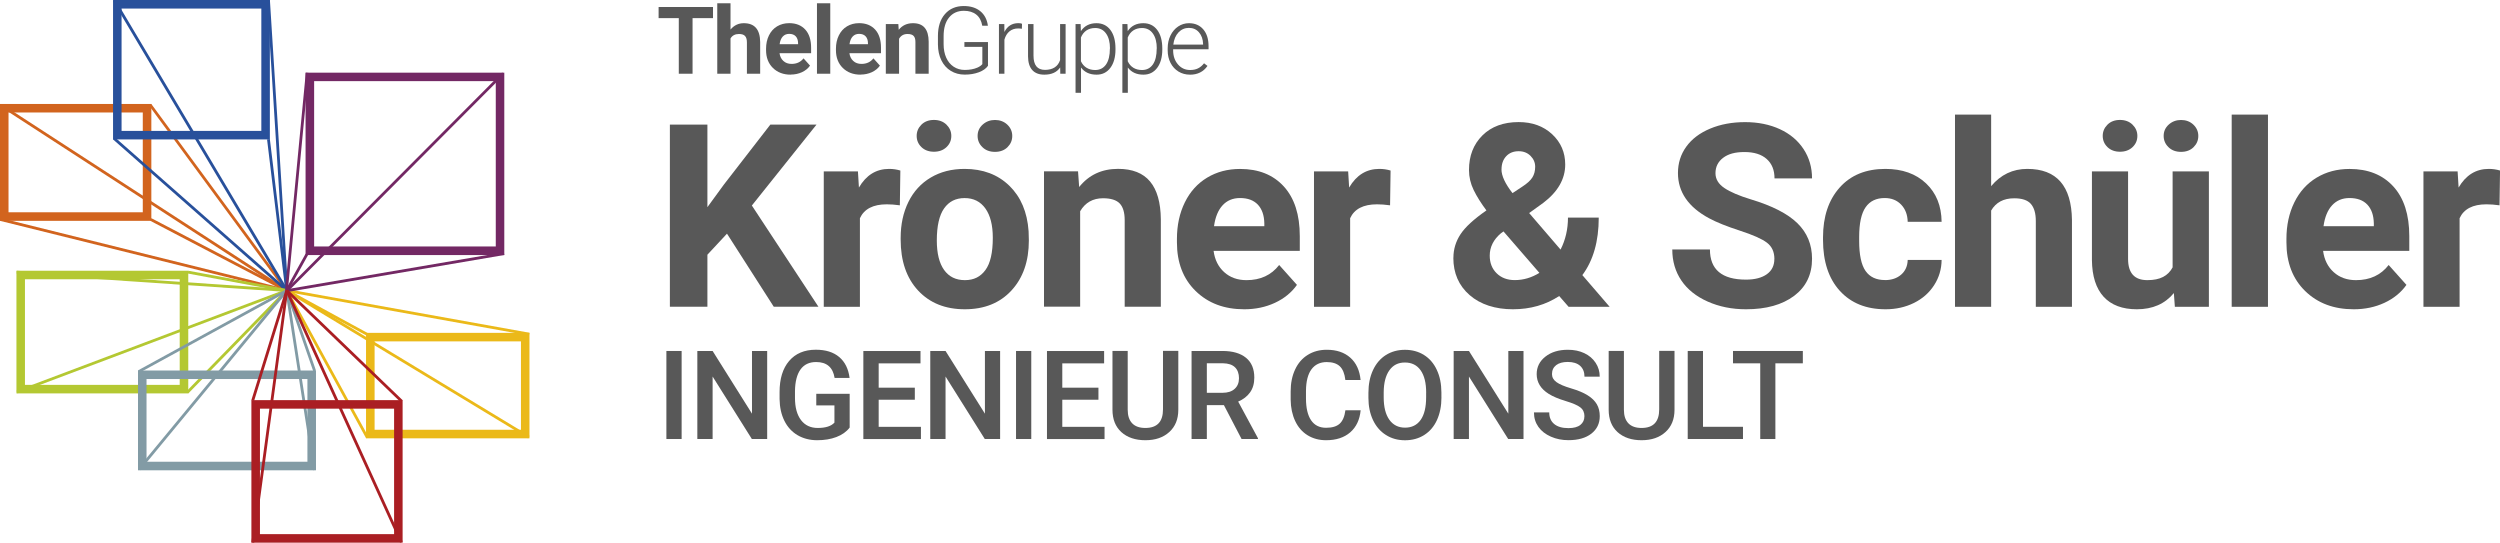 <?xml version="1.0" encoding="UTF-8"?>
<svg xmlns="http://www.w3.org/2000/svg" id="Ebene_1" data-name="Ebene 1" width="580.96" height="126.11" viewBox="0 0 580.96 126.11">
  <defs>
    <style> .cls-1 { fill: #ebb919; } .cls-2 { fill: #b4c832; } .cls-3 { fill: #aa1e23; } .cls-4 { fill: #d2641e; } .cls-5 { fill: #732864; } .cls-6 { fill: #28509b; } .cls-7 { fill: #585858; } .cls-8 { fill: #829ba5; } </style>
  </defs>
  <path class="cls-4" d="M33.18,26.14v23.19H1.98V26.14h31.2m1.98-1.98H0v27.16H35.17V24.16h0Z"></path>
  <rect class="cls-4" x="33.04" y="6.43" width=".66" height="79.1" transform="translate(-23.37 48.94) rotate(-57.02)"></rect>
  <polygon class="cls-4" points="66.56 67.83 0 51.32 .16 50.68 66.71 67.19 66.56 67.83"></polygon>
  <rect class="cls-4" x="50.44" y="19.15" width=".65" height="53.57" transform="translate(-17.34 39) rotate(-36.32)"></rect>
  <rect class="cls-4" x="50.5" y="41.42" width=".66" height="35.67" transform="translate(-25.23 76.86) rotate(-62.41)"></rect>
  <polygon class="cls-6" points="66.42 67.76 26.27 32.4 26.7 31.91 66.85 67.27 66.42 67.76"></polygon>
  <rect class="cls-6" x="64.19" y="-.05" width=".65" height="67.62" transform="translate(-1.99 4.11) rotate(-3.6)"></rect>
  <polygon class="cls-6" points="66.31 67.55 62.06 32.4 62.71 32.32 66.96 67.47 66.31 67.55"></polygon>
  <path class="cls-6" d="M60.73,1.99V30.42H28.25V1.99H60.73M62.71,0H26.27V32.4H62.71V0h0Z"></path>
  <polygon class="cls-6" points="66.35 67.68 26.3 .34 26.87 0 66.92 67.35 66.35 67.68"></polygon>
  <rect class="cls-2" x="54.83" y="53.7" width=".66" height="23.35" transform="translate(-19.21 107.63) rotate(-79.45)"></rect>
  <rect class="cls-2" x="38.53" y="79.02" width="33.09" height=".66" transform="translate(-40.18 63.38) rotate(-45.72)"></rect>
  <rect class="cls-2" x="34.94" y="33.94" width=".66" height="62.89" transform="translate(-32.36 96.13) rotate(-86.11)"></rect>
  <rect class="cls-2" x="1.8" y="78.98" width="66.98" height=".65" transform="translate(-25.68 17.52) rotate(-20.64)"></rect>
  <path class="cls-2" d="M41.76,64.9v24.53H5.8v-24.53H41.76m1.98-1.98H3.82v28.5H43.75v-28.5h0Z"></path>
  <path class="cls-8" d="M71.44,88.08v19.22H34.05v-19.22h37.39m1.98-1.98H32.07v23.19h41.36v-23.19h0Z"></path>
  <polygon class="cls-8" points="32.58 109.28 32.07 108.86 66.38 67.3 66.89 67.72 32.58 109.28"></polygon>
  <rect class="cls-8" x="29.83" y="76.61" width="39.22" height=".65" transform="translate(-30.87 33.18) rotate(-28.69)"></rect>
  <polygon class="cls-8" points="72.81 86.32 66.33 67.62 66.94 67.41 73.43 86.11 72.81 86.32"></polygon>
  <rect class="cls-8" x="69.54" y="67.26" width=".66" height="42.22" transform="translate(-12.71 11.74) rotate(-8.81)"></rect>
  <rect class="cls-1" x="75.67" y="65.12" width=".65" height="38.97" transform="translate(-31.3 46.9) rotate(-28.71)"></rect>
  <polygon class="cls-1" points="85.07 77.93 66.48 67.8 66.79 67.23 85.39 77.36 85.07 77.93"></polygon>
  <polygon class="cls-1" points="122.71 101.85 66.46 67.79 66.8 67.23 123.05 101.29 122.71 101.85"></polygon>
  <rect class="cls-1" x="94.49" y="43.95" width=".65" height="57.26" transform="translate(6.58 153.04) rotate(-79.8)"></rect>
  <path class="cls-1" d="M121.06,79.33v20.54h-34.01v-20.54h34.01m1.98-1.98h-37.98v24.51h37.98v-24.51h0Z"></path>
  <rect class="cls-5" x="64.16" y="62.98" width="9.62" height=".65" transform="translate(-19.87 92.83) rotate(-60.93)"></rect>
  <rect class="cls-5" x="66.27" y="62.9" width="51.23" height=".66" transform="translate(-9.33 16.36) rotate(-9.68)"></rect>
  <rect class="cls-5" x="43.57" y="41.88" width="50.82" height=".65" transform="translate(20.42 106.88) rotate(-84.56)"></rect>
  <rect class="cls-5" x="56.19" y="41.99" width="71.22" height=".65" transform="translate(-2.96 77.5) rotate(-45.12)"></rect>
  <path class="cls-5" d="M115.21,18.86V57.28h-42.21V18.86h42.21m1.98-1.98h-46.18V59.27h46.18V16.88h0Z"></path>
  <path class="cls-3" d="M91.58,94.97v29.15h-31.17v-29.15h31.17m1.98-1.98H58.42v33.12h35.14v-33.12h0Z"></path>
  <rect class="cls-3" x="49.29" y="79.98" width="26.78" height=".66" transform="translate(-32.57 116.43) rotate(-72.8)"></rect>
  <polygon class="cls-3" points="93.11 93.47 66.41 67.75 66.86 67.28 93.56 92.99 93.11 93.47"></polygon>
  <rect class="cls-3" x="79.62" y="64.62" width=".66" height="64.24" transform="translate(-32.91 41.85) rotate(-24.49)"></rect>
  <polygon class="cls-3" points="59.07 126.1 58.42 126.01 66.31 67.47 66.96 67.56 59.07 126.1"></polygon>
  <g>
    <path class="cls-7" d="M168.93,54.31l-4.54,4.88v12.09h-8.72V28.95h8.72v19.19l3.84-5.26,10.79-13.93h10.73l-15.03,18.81,15.47,23.52h-10.38l-10.87-16.98Z"></path>
    <path class="cls-7" d="M209.1,47.71c-1.14-.16-2.15-.23-3.02-.23-3.18,0-5.26,1.08-6.25,3.23v20.58h-8.4v-31.46h7.94l.23,3.75c1.69-2.89,4.02-4.33,7.01-4.33,.93,0,1.8,.13,2.62,.38l-.12,8.08Z"></path>
    <path class="cls-7" d="M209.3,55.27c0-3.12,.6-5.9,1.8-8.34s2.93-4.33,5.19-5.67c2.26-1.34,4.88-2.01,7.86-2.01,4.24,0,7.71,1.3,10.39,3.9,2.68,2.6,4.18,6.12,4.49,10.58l.06,2.15c0,4.83-1.35,8.7-4.04,11.62s-6.31,4.37-10.84,4.37-8.15-1.45-10.86-4.36c-2.7-2.91-4.05-6.86-4.05-11.86v-.38Zm11.77-23.68c0,1.03-.38,1.9-1.13,2.61-.76,.71-1.73,1.06-2.91,1.06s-2.17-.36-2.91-1.08c-.74-.72-1.1-1.59-1.1-2.6s.37-1.88,1.1-2.61c.74-.73,1.71-1.1,2.91-1.1s2.17,.37,2.92,1.1c.74,.73,1.12,1.6,1.12,2.61Zm-3.37,24.28c0,2.99,.56,5.28,1.69,6.86s2.73,2.37,4.83,2.37,3.62-.78,4.77-2.34,1.72-4.06,1.72-7.5c0-2.93-.57-5.2-1.72-6.81s-2.75-2.42-4.83-2.42-3.64,.8-4.77,2.4c-1.12,1.6-1.69,4.08-1.69,7.44Zm9.48-24.28c0-1.05,.39-1.93,1.18-2.64,.79-.71,1.74-1.07,2.86-1.07s2.1,.36,2.86,1.08c.76,.72,1.15,1.6,1.15,2.63s-.37,1.88-1.1,2.61c-.74,.73-1.71,1.09-2.91,1.09s-2.18-.36-2.92-1.09c-.75-.73-1.12-1.6-1.12-2.61Z"></path>
    <path class="cls-7" d="M250.52,39.83l.26,3.63c2.25-2.81,5.26-4.22,9.04-4.22,3.33,0,5.81,.98,7.44,2.94s2.46,4.88,2.5,8.78v20.32h-8.4v-20.12c0-1.78-.39-3.08-1.16-3.88s-2.06-1.21-3.87-1.21c-2.36,0-4.14,1.01-5.32,3.02v22.18h-8.4v-31.46h7.91Z"></path>
    <path class="cls-7" d="M289.12,71.87c-4.61,0-8.37-1.41-11.27-4.24s-4.35-6.6-4.35-11.31v-.81c0-3.16,.61-5.98,1.83-8.47s2.95-4.41,5.19-5.76c2.24-1.35,4.79-2.02,7.66-2.02,4.3,0,7.69,1.36,10.16,4.07,2.47,2.71,3.71,6.56,3.71,11.54v3.43h-20.03c.27,2.05,1.09,3.7,2.46,4.94,1.37,1.24,3.1,1.86,5.19,1.86,3.24,0,5.77-1.17,7.59-3.52l4.13,4.62c-1.26,1.78-2.97,3.17-5.12,4.17-2.15,1-4.54,1.5-7.15,1.5Zm-.96-25.85c-1.67,0-3.02,.57-4.05,1.69-1.04,1.13-1.7,2.75-1.99,4.85h11.69v-.67c-.04-1.87-.54-3.31-1.51-4.34-.97-1.02-2.35-1.53-4.13-1.53Z"></path>
    <path class="cls-7" d="M323.02,47.71c-1.14-.16-2.15-.23-3.02-.23-3.18,0-5.26,1.08-6.25,3.23v20.58h-8.4v-31.46h7.94l.23,3.75c1.69-2.89,4.02-4.33,7.01-4.33,.93,0,1.8,.13,2.62,.38l-.12,8.08Z"></path>
    <path class="cls-7" d="M337.75,59.89c0-1.96,.55-3.77,1.64-5.44s3.11-3.52,6.03-5.55c-1.26-1.69-2.25-3.27-2.97-4.75s-1.08-3.03-1.08-4.64c0-3.3,1.04-5.97,3.12-8.04,2.08-2.06,4.89-3.1,8.42-3.1,3.16,0,5.75,.94,7.78,2.82,2.02,1.88,3.04,4.23,3.04,7.04,0,3.37-1.71,6.35-5.12,8.93l-3.26,2.35,7.3,8.49c1.14-2.25,1.72-4.73,1.72-7.44h7.15c0,5.5-1.27,9.96-3.81,13.37l6.34,7.36h-9.54l-2.18-2.5c-3.12,2.05-6.71,3.08-10.76,3.08s-7.54-1.1-10.06-3.3-3.78-5.09-3.78-8.68Zm14.25,5.2c2.02,0,3.92-.56,5.73-1.68l-8.34-9.63-.61,.44c-1.73,1.47-2.59,3.2-2.59,5.19,0,1.68,.54,3.05,1.61,4.1,1.07,1.05,2.48,1.58,4.2,1.58Zm-3.08-25.7c0,1.45,.85,3.29,2.56,5.49l2.24-1.48c1.14-.74,1.93-1.45,2.37-2.15,.44-.7,.66-1.53,.66-2.5s-.36-1.81-1.08-2.53-1.64-1.08-2.76-1.08c-1.2,0-2.17,.39-2.89,1.16-.73,.78-1.09,1.8-1.09,3.08Z"></path>
    <path class="cls-7" d="M412.34,60.18c0-1.65-.58-2.91-1.74-3.79s-3.26-1.81-6.28-2.79-5.42-1.94-7.18-2.89c-4.81-2.6-7.21-6.1-7.21-10.5,0-2.29,.64-4.33,1.93-6.12,1.29-1.79,3.14-3.19,5.55-4.2,2.42-1.01,5.12-1.51,8.13-1.51s5.72,.55,8.08,1.64,4.2,2.64,5.51,4.64c1.31,2,1.96,4.26,1.96,6.8h-8.72c0-1.94-.61-3.44-1.83-4.52s-2.94-1.61-5.15-1.61-3.79,.45-4.97,1.35-1.77,2.09-1.77,3.56c0,1.38,.69,2.53,2.08,3.46s3.43,1.8,6.12,2.62c4.96,1.49,8.58,3.34,10.84,5.55s3.4,4.96,3.4,8.26c0,3.66-1.39,6.54-4.16,8.62s-6.5,3.12-11.19,3.12c-3.26,0-6.22-.6-8.9-1.79s-4.72-2.83-6.12-4.9-2.11-4.48-2.11-7.21h8.75c0,4.67,2.79,7.01,8.37,7.01,2.07,0,3.69-.42,4.86-1.26s1.74-2.02,1.74-3.53Z"></path>
    <path class="cls-7" d="M438.03,65.09c1.55,0,2.81-.43,3.78-1.28s1.47-1.99,1.51-3.4h7.88c-.02,2.13-.6,4.09-1.74,5.86s-2.71,3.15-4.69,4.13c-1.99,.98-4.18,1.47-6.59,1.47-4.5,0-8.04-1.43-10.64-4.29s-3.9-6.81-3.9-11.85v-.55c0-4.85,1.29-8.71,3.87-11.6s6.12-4.33,10.61-4.33c3.93,0,7.09,1.12,9.46,3.36s3.58,5.22,3.62,8.94h-7.88c-.04-1.64-.54-2.97-1.51-3.99-.97-1.02-2.25-1.54-3.84-1.54-1.96,0-3.44,.71-4.43,2.14-1,1.43-1.5,3.74-1.5,6.94v.87c0,3.24,.49,5.57,1.48,6.99s2.49,2.12,4.51,2.12Z"></path>
    <path class="cls-7" d="M462.71,43.26c2.23-2.67,5.03-4.01,8.4-4.01,6.82,0,10.28,3.96,10.38,11.89v20.15h-8.4v-19.92c0-1.8-.39-3.13-1.16-4s-2.06-1.29-3.87-1.29c-2.46,0-4.24,.95-5.35,2.85v22.36h-8.4V26.63h8.4v16.63Z"></path>
    <path class="cls-7" d="M505.18,68.09c-2.07,2.52-4.94,3.78-8.61,3.78-3.37,0-5.94-.97-7.72-2.91-1.77-1.94-2.68-4.78-2.72-8.52v-20.61h8.4v20.35c0,3.28,1.49,4.92,4.48,4.92s4.81-.99,5.87-2.97v-22.3h8.43v31.46h-7.91l-.23-3.2Zm-8.49-36.5c0,1.03-.38,1.9-1.13,2.61-.76,.71-1.73,1.06-2.91,1.06s-2.17-.36-2.91-1.08c-.74-.72-1.1-1.59-1.1-2.6s.37-1.88,1.1-2.61,1.71-1.1,2.91-1.1,2.17,.37,2.92,1.1c.74,.73,1.12,1.6,1.12,2.61Zm6.11,0c0-1.05,.39-1.93,1.18-2.64,.79-.71,1.74-1.07,2.86-1.07s2.1,.36,2.86,1.08c.76,.72,1.15,1.6,1.15,2.63s-.37,1.88-1.1,2.61c-.74,.73-1.71,1.09-2.91,1.09s-2.18-.36-2.92-1.09c-.75-.73-1.12-1.6-1.12-2.61Z"></path>
    <path class="cls-7" d="M527.04,71.29h-8.43V26.63h8.43v44.66Z"></path>
    <path class="cls-7" d="M546.95,71.87c-4.61,0-8.37-1.41-11.27-4.24-2.9-2.83-4.35-6.6-4.35-11.31v-.81c0-3.16,.61-5.98,1.83-8.47,1.22-2.49,2.95-4.41,5.19-5.76,2.24-1.35,4.79-2.02,7.66-2.02,4.3,0,7.69,1.36,10.16,4.07,2.47,2.71,3.71,6.56,3.71,11.54v3.43h-20.03c.27,2.05,1.09,3.7,2.46,4.94,1.37,1.24,3.1,1.86,5.19,1.86,3.24,0,5.77-1.17,7.59-3.52l4.13,4.62c-1.26,1.78-2.97,3.17-5.12,4.17s-4.54,1.5-7.15,1.5Zm-.96-25.85c-1.67,0-3.02,.57-4.05,1.69-1.04,1.13-1.7,2.75-1.99,4.85h11.69v-.67c-.04-1.87-.54-3.31-1.51-4.34-.97-1.02-2.35-1.53-4.13-1.53Z"></path>
    <path class="cls-7" d="M580.84,47.71c-1.14-.16-2.15-.23-3.02-.23-3.18,0-5.26,1.08-6.25,3.23v20.58h-8.4v-31.46h7.94l.23,3.75c1.69-2.89,4.02-4.33,7.01-4.33,.93,0,1.8,.13,2.62,.38l-.12,8.08Z"></path>
  </g>
  <g>
    <path class="cls-7" d="M158.4,102.02h-3.54v-20.46h3.54v20.46Z"></path>
    <path class="cls-7" d="M178.28,102.02h-3.56l-9.12-14.52v14.52h-3.55v-20.46h3.55l9.15,14.57v-14.57h3.53v20.46Z"></path>
    <path class="cls-7" d="M197.44,99.37c-.74,.97-1.77,1.69-3.08,2.19-1.31,.5-2.8,.74-4.47,.74s-3.23-.39-4.55-1.17c-1.32-.78-2.34-1.89-3.06-3.34-.72-1.45-1.09-3.14-1.12-5.07v-1.6c0-3.09,.74-5.51,2.22-7.24s3.55-2.61,6.2-2.61c2.28,0,4.09,.56,5.43,1.69,1.34,1.13,2.15,2.75,2.42,4.87h-3.48c-.39-2.46-1.82-3.7-4.29-3.7-1.59,0-2.8,.57-3.63,1.72-.83,1.15-1.26,2.83-1.29,5.05v1.57c0,2.21,.47,3.92,1.4,5.15,.93,1.22,2.23,1.83,3.89,1.83,1.82,0,3.11-.41,3.88-1.24v-4h-4.22v-2.7h7.76v7.84Z"></path>
    <path class="cls-7" d="M212.59,92.89h-8.4v6.3h9.82v2.84h-13.38v-20.46h13.28v2.87h-9.72v5.65h8.4v2.81Z"></path>
    <path class="cls-7" d="M232.41,102.02h-3.56l-9.12-14.52v14.52h-3.55v-20.46h3.55l9.15,14.57v-14.57h3.53v20.46Z"></path>
    <path class="cls-7" d="M239.65,102.02h-3.54v-20.46h3.54v20.46Z"></path>
    <path class="cls-7" d="M255.26,92.89h-8.4v6.3h9.82v2.84h-13.38v-20.46h13.28v2.87h-9.72v5.65h8.4v2.81Z"></path>
    <path class="cls-7" d="M273.82,81.56v13.67c0,2.17-.7,3.9-2.09,5.16-1.39,1.27-3.24,1.91-5.56,1.91s-4.2-.63-5.58-1.88-2.07-2.99-2.07-5.21v-13.66h3.54v13.69c0,1.37,.35,2.41,1.04,3.13,.69,.72,1.71,1.08,3.06,1.08,2.74,0,4.1-1.44,4.1-4.33v-13.58h3.54Z"></path>
    <path class="cls-7" d="M284.41,94.15h-3.96v7.87h-3.55v-20.46h7.19c2.36,0,4.18,.53,5.47,1.59s1.92,2.59,1.92,4.6c0,1.37-.33,2.52-.99,3.44-.66,.92-1.58,1.63-2.76,2.13l4.6,8.52v.18h-3.81l-4.1-7.87Zm-3.96-2.87h3.65c1.2,0,2.14-.3,2.81-.91,.67-.6,1.01-1.43,1.01-2.48s-.31-1.94-.93-2.54c-.62-.6-1.55-.91-2.79-.93h-3.75v6.86Z"></path>
    <path class="cls-7" d="M316.19,95.36c-.21,2.18-1.01,3.88-2.42,5.11-1.41,1.22-3.28,1.83-5.61,1.83-1.63,0-3.07-.39-4.31-1.16-1.24-.77-2.2-1.87-2.87-3.3s-1.03-3.08-1.05-4.96v-1.91c0-1.93,.34-3.63,1.03-5.1,.68-1.47,1.66-2.61,2.94-3.4,1.28-.8,2.76-1.19,4.43-1.19,2.26,0,4.07,.61,5.45,1.83s2.18,2.95,2.4,5.19h-3.54c-.17-1.47-.6-2.53-1.29-3.18s-1.7-.98-3.03-.98c-1.55,0-2.73,.57-3.56,1.69-.83,1.13-1.25,2.79-1.27,4.97v1.81c0,2.21,.4,3.9,1.19,5.06,.79,1.16,1.95,1.74,3.48,1.74,1.4,0,2.45-.31,3.15-.94s1.15-1.67,1.34-3.13h3.54Z"></path>
    <path class="cls-7" d="M334.97,92.33c0,2-.35,3.76-1.04,5.28s-1.69,2.67-2.97,3.48-2.77,1.22-4.45,1.22-3.14-.41-4.43-1.22-2.3-1.97-3.01-3.46c-.71-1.5-1.07-3.23-1.07-5.18v-1.15c0-1.99,.35-3.76,1.06-5.28,.71-1.53,1.71-2.7,2.99-3.51,1.29-.81,2.76-1.22,4.43-1.22s3.15,.4,4.43,1.2,2.28,1.95,2.98,3.46c.71,1.5,1.06,3.25,1.07,5.25v1.14Zm-3.55-1.07c0-2.27-.43-4-1.29-5.21-.86-1.21-2.07-1.81-3.65-1.81s-2.74,.6-3.6,1.8c-.87,1.2-1.31,2.91-1.33,5.11v1.18c0,2.25,.44,3.99,1.31,5.21s2.09,1.84,3.65,1.84,2.78-.6,3.63-1.8,1.27-2.95,1.27-5.25v-1.07Z"></path>
    <path class="cls-7" d="M354.03,102.02h-3.55l-9.12-14.52v14.52h-3.55v-20.46h3.55l9.15,14.57v-14.57h3.53v20.46Z"></path>
    <path class="cls-7" d="M368.2,96.75c0-.9-.32-1.59-.95-2.08-.63-.49-1.77-.98-3.42-1.48-1.65-.5-2.96-1.05-3.93-1.66-1.86-1.17-2.8-2.7-2.8-4.58,0-1.65,.67-3.01,2.02-4.07,1.35-1.07,3.09-1.6,5.24-1.6,1.42,0,2.69,.26,3.81,.79s1.99,1.27,2.63,2.24c.64,.97,.95,2.04,.95,3.22h-3.54c0-1.07-.34-1.9-1-2.51-.67-.6-1.63-.91-2.88-.91-1.16,0-2.06,.25-2.7,.74-.64,.5-.97,1.19-.97,2.08,0,.75,.35,1.37,1.04,1.87,.69,.5,1.83,.99,3.43,1.46s2.87,1.01,3.84,1.62,1.67,1.3,2.12,2.08c.45,.78,.67,1.7,.67,2.75,0,1.7-.66,3.06-1.96,4.07-1.31,1.01-3.08,1.51-5.32,1.51-1.48,0-2.84-.27-4.08-.82s-2.21-1.3-2.9-2.27c-.69-.97-1.03-2.09-1.03-3.37h3.55c0,1.16,.38,2.06,1.15,2.7,.77,.64,1.87,.96,3.3,.96,1.24,0,2.17-.25,2.79-.75s.93-1.16,.93-1.99Z"></path>
    <path class="cls-7" d="M389.13,81.56v13.67c0,2.17-.7,3.9-2.09,5.16-1.39,1.27-3.24,1.91-5.56,1.91s-4.2-.63-5.58-1.88-2.07-2.99-2.07-5.21v-13.66h3.54v13.69c0,1.37,.35,2.41,1.04,3.13,.69,.72,1.71,1.08,3.06,1.08,2.74,0,4.1-1.44,4.1-4.33v-13.58h3.54Z"></path>
    <path class="cls-7" d="M395.75,99.18h9.29v2.84h-12.84v-20.46h3.55v17.62Z"></path>
    <path class="cls-7" d="M418.95,84.43h-6.38v17.59h-3.52v-17.59h-6.33v-2.87h16.23v2.87Z"></path>
  </g>
  <g>
    <path class="cls-7" d="M165.69,4.21h-4.75v12.93h-3.2V4.21h-4.69V1.62h12.64v2.59Z"></path>
    <path class="cls-7" d="M169.77,6.86c.82-.98,1.84-1.47,3.08-1.47,2.5,0,3.77,1.45,3.8,4.36v7.39h-3.08v-7.3c0-.66-.14-1.15-.43-1.47s-.76-.47-1.42-.47c-.9,0-1.56,.35-1.96,1.04v8.2h-3.08V.76h3.08V6.86Z"></path>
    <path class="cls-7" d="M183.74,17.35c-1.69,0-3.07-.52-4.13-1.56-1.06-1.04-1.59-2.42-1.59-4.15v-.3c0-1.16,.22-2.19,.67-3.11,.45-.91,1.08-1.62,1.9-2.11,.82-.49,1.76-.74,2.81-.74,1.58,0,2.82,.5,3.73,1.49,.91,.99,1.36,2.41,1.36,4.23v1.26h-7.34c.1,.75,.4,1.36,.9,1.81,.5,.46,1.14,.68,1.9,.68,1.19,0,2.11-.43,2.78-1.29l1.51,1.69c-.46,.66-1.09,1.16-1.88,1.53-.79,.36-1.66,.55-2.62,.55Zm-.35-9.48c-.61,0-1.11,.21-1.49,.62-.38,.41-.62,1.01-.73,1.78h4.29v-.25c-.01-.69-.2-1.22-.55-1.59-.35-.37-.86-.56-1.51-.56Z"></path>
    <path class="cls-7" d="M192.94,17.14h-3.09V.76h3.09V17.14Z"></path>
    <path class="cls-7" d="M199.98,17.35c-1.69,0-3.07-.52-4.13-1.56-1.06-1.04-1.59-2.42-1.59-4.15v-.3c0-1.16,.22-2.19,.67-3.11,.45-.91,1.08-1.62,1.9-2.11,.82-.49,1.76-.74,2.81-.74,1.58,0,2.82,.5,3.73,1.49,.91,.99,1.36,2.41,1.36,4.23v1.26h-7.34c.1,.75,.4,1.36,.9,1.81,.5,.46,1.14,.68,1.9,.68,1.19,0,2.11-.43,2.78-1.29l1.51,1.69c-.46,.66-1.09,1.16-1.88,1.53-.79,.36-1.66,.55-2.62,.55Zm-.35-9.48c-.61,0-1.11,.21-1.49,.62-.38,.41-.62,1.01-.73,1.78h4.29v-.25c-.01-.69-.2-1.22-.55-1.59-.35-.37-.86-.56-1.51-.56Z"></path>
    <path class="cls-7" d="M208.76,5.6l.09,1.33c.82-1.03,1.93-1.54,3.32-1.54,1.22,0,2.13,.36,2.73,1.08,.6,.72,.9,1.79,.91,3.22v7.45h-3.08v-7.38c0-.66-.14-1.13-.43-1.42-.28-.3-.76-.44-1.42-.44-.87,0-1.52,.37-1.95,1.11v8.13h-3.08V5.6h2.9Z"></path>
    <path class="cls-7" d="M229.59,15.29c-.45,.65-1.17,1.15-2.14,1.51-.97,.36-2.06,.54-3.26,.54s-2.3-.29-3.24-.87c-.95-.58-1.68-1.41-2.2-2.47-.52-1.07-.78-2.29-.79-3.67v-1.96c0-2.15,.54-3.85,1.63-5.1,1.09-1.25,2.55-1.87,4.38-1.87,1.6,0,2.88,.41,3.86,1.22,.97,.81,1.55,1.93,1.74,3.36h-1.31c-.19-1.14-.66-2.01-1.39-2.59-.74-.59-1.7-.88-2.88-.88-1.45,0-2.6,.52-3.44,1.55-.85,1.03-1.27,2.48-1.27,4.36v1.84c0,1.18,.2,2.23,.6,3.13,.4,.91,.98,1.61,1.73,2.11,.75,.5,1.61,.75,2.59,.75,1.13,0,2.1-.18,2.91-.53,.53-.23,.92-.51,1.17-.82v-4.01h-4.17v-1.11h5.48v5.52Z"></path>
    <path class="cls-7" d="M237.47,6.69c-.27-.05-.56-.08-.86-.08-.79,0-1.47,.22-2.02,.67s-.94,1.09-1.18,1.93v7.92h-1.27V5.6h1.25l.02,1.83c.68-1.36,1.76-2.05,3.25-2.05,.35,0,.64,.05,.84,.14l-.03,1.16Z"></path>
    <path class="cls-7" d="M246.36,15.68c-.77,1.12-1.99,1.67-3.68,1.67-1.23,0-2.16-.36-2.8-1.07-.64-.71-.97-1.77-.98-3.17V5.6h1.27v7.34c0,2.2,.89,3.3,2.67,3.3s3.02-.76,3.51-2.29V5.6h1.28v11.53h-1.24l-.02-1.46Z"></path>
    <path class="cls-7" d="M259.22,11.49c0,1.8-.4,3.23-1.19,4.28-.8,1.06-1.86,1.58-3.2,1.58-1.58,0-2.79-.55-3.62-1.66v5.88h-1.27V5.6h1.18l.06,1.63c.83-1.23,2.04-1.84,3.61-1.84,1.38,0,2.46,.52,3.25,1.57s1.18,2.49,1.18,4.35v.18Zm-1.28-.22c0-1.47-.3-2.63-.91-3.48-.6-.85-1.45-1.28-2.53-1.28-.78,0-1.45,.19-2.02,.56-.56,.38-.99,.92-1.29,1.64v5.53c.31,.66,.74,1.16,1.31,1.51,.57,.35,1.24,.52,2.01,.52,1.07,0,1.91-.43,2.51-1.28,.6-.86,.9-2.1,.9-3.73Z"></path>
    <path class="cls-7" d="M270.1,11.49c0,1.8-.4,3.23-1.19,4.28-.8,1.06-1.86,1.58-3.2,1.58-1.58,0-2.79-.55-3.62-1.66v5.88h-1.27V5.6h1.18l.06,1.63c.83-1.23,2.04-1.84,3.61-1.84,1.38,0,2.46,.52,3.25,1.57s1.18,2.49,1.18,4.35v.18Zm-1.28-.22c0-1.47-.3-2.63-.91-3.48-.6-.85-1.45-1.28-2.53-1.28-.78,0-1.45,.19-2.02,.56-.56,.38-.99,.92-1.29,1.64v5.53c.31,.66,.74,1.16,1.31,1.51,.57,.35,1.24,.52,2.01,.52,1.07,0,1.91-.43,2.51-1.28,.6-.86,.9-2.1,.9-3.73Z"></path>
    <path class="cls-7" d="M276.52,17.35c-.98,0-1.87-.24-2.66-.72-.79-.48-1.41-1.16-1.85-2.02-.44-.86-.66-1.83-.66-2.91v-.46c0-1.11,.22-2.11,.65-2.99,.43-.89,1.03-1.59,1.79-2.1s1.6-.76,2.5-.76c1.4,0,2.51,.48,3.33,1.43,.82,.96,1.23,2.26,1.23,3.92v.71h-8.23v.25c0,1.31,.37,2.4,1.12,3.27,.75,.87,1.69,1.3,2.83,1.3,.68,0,1.29-.12,1.81-.37,.52-.25,1-.65,1.42-1.19l.8,.61c-.94,1.36-2.3,2.04-4.08,2.04Zm-.23-10.87c-.96,0-1.77,.35-2.43,1.05s-1.06,1.65-1.2,2.84h6.92v-.14c-.03-1.11-.35-2.01-.95-2.71-.6-.7-1.38-1.04-2.35-1.04Z"></path>
  </g>
</svg>

